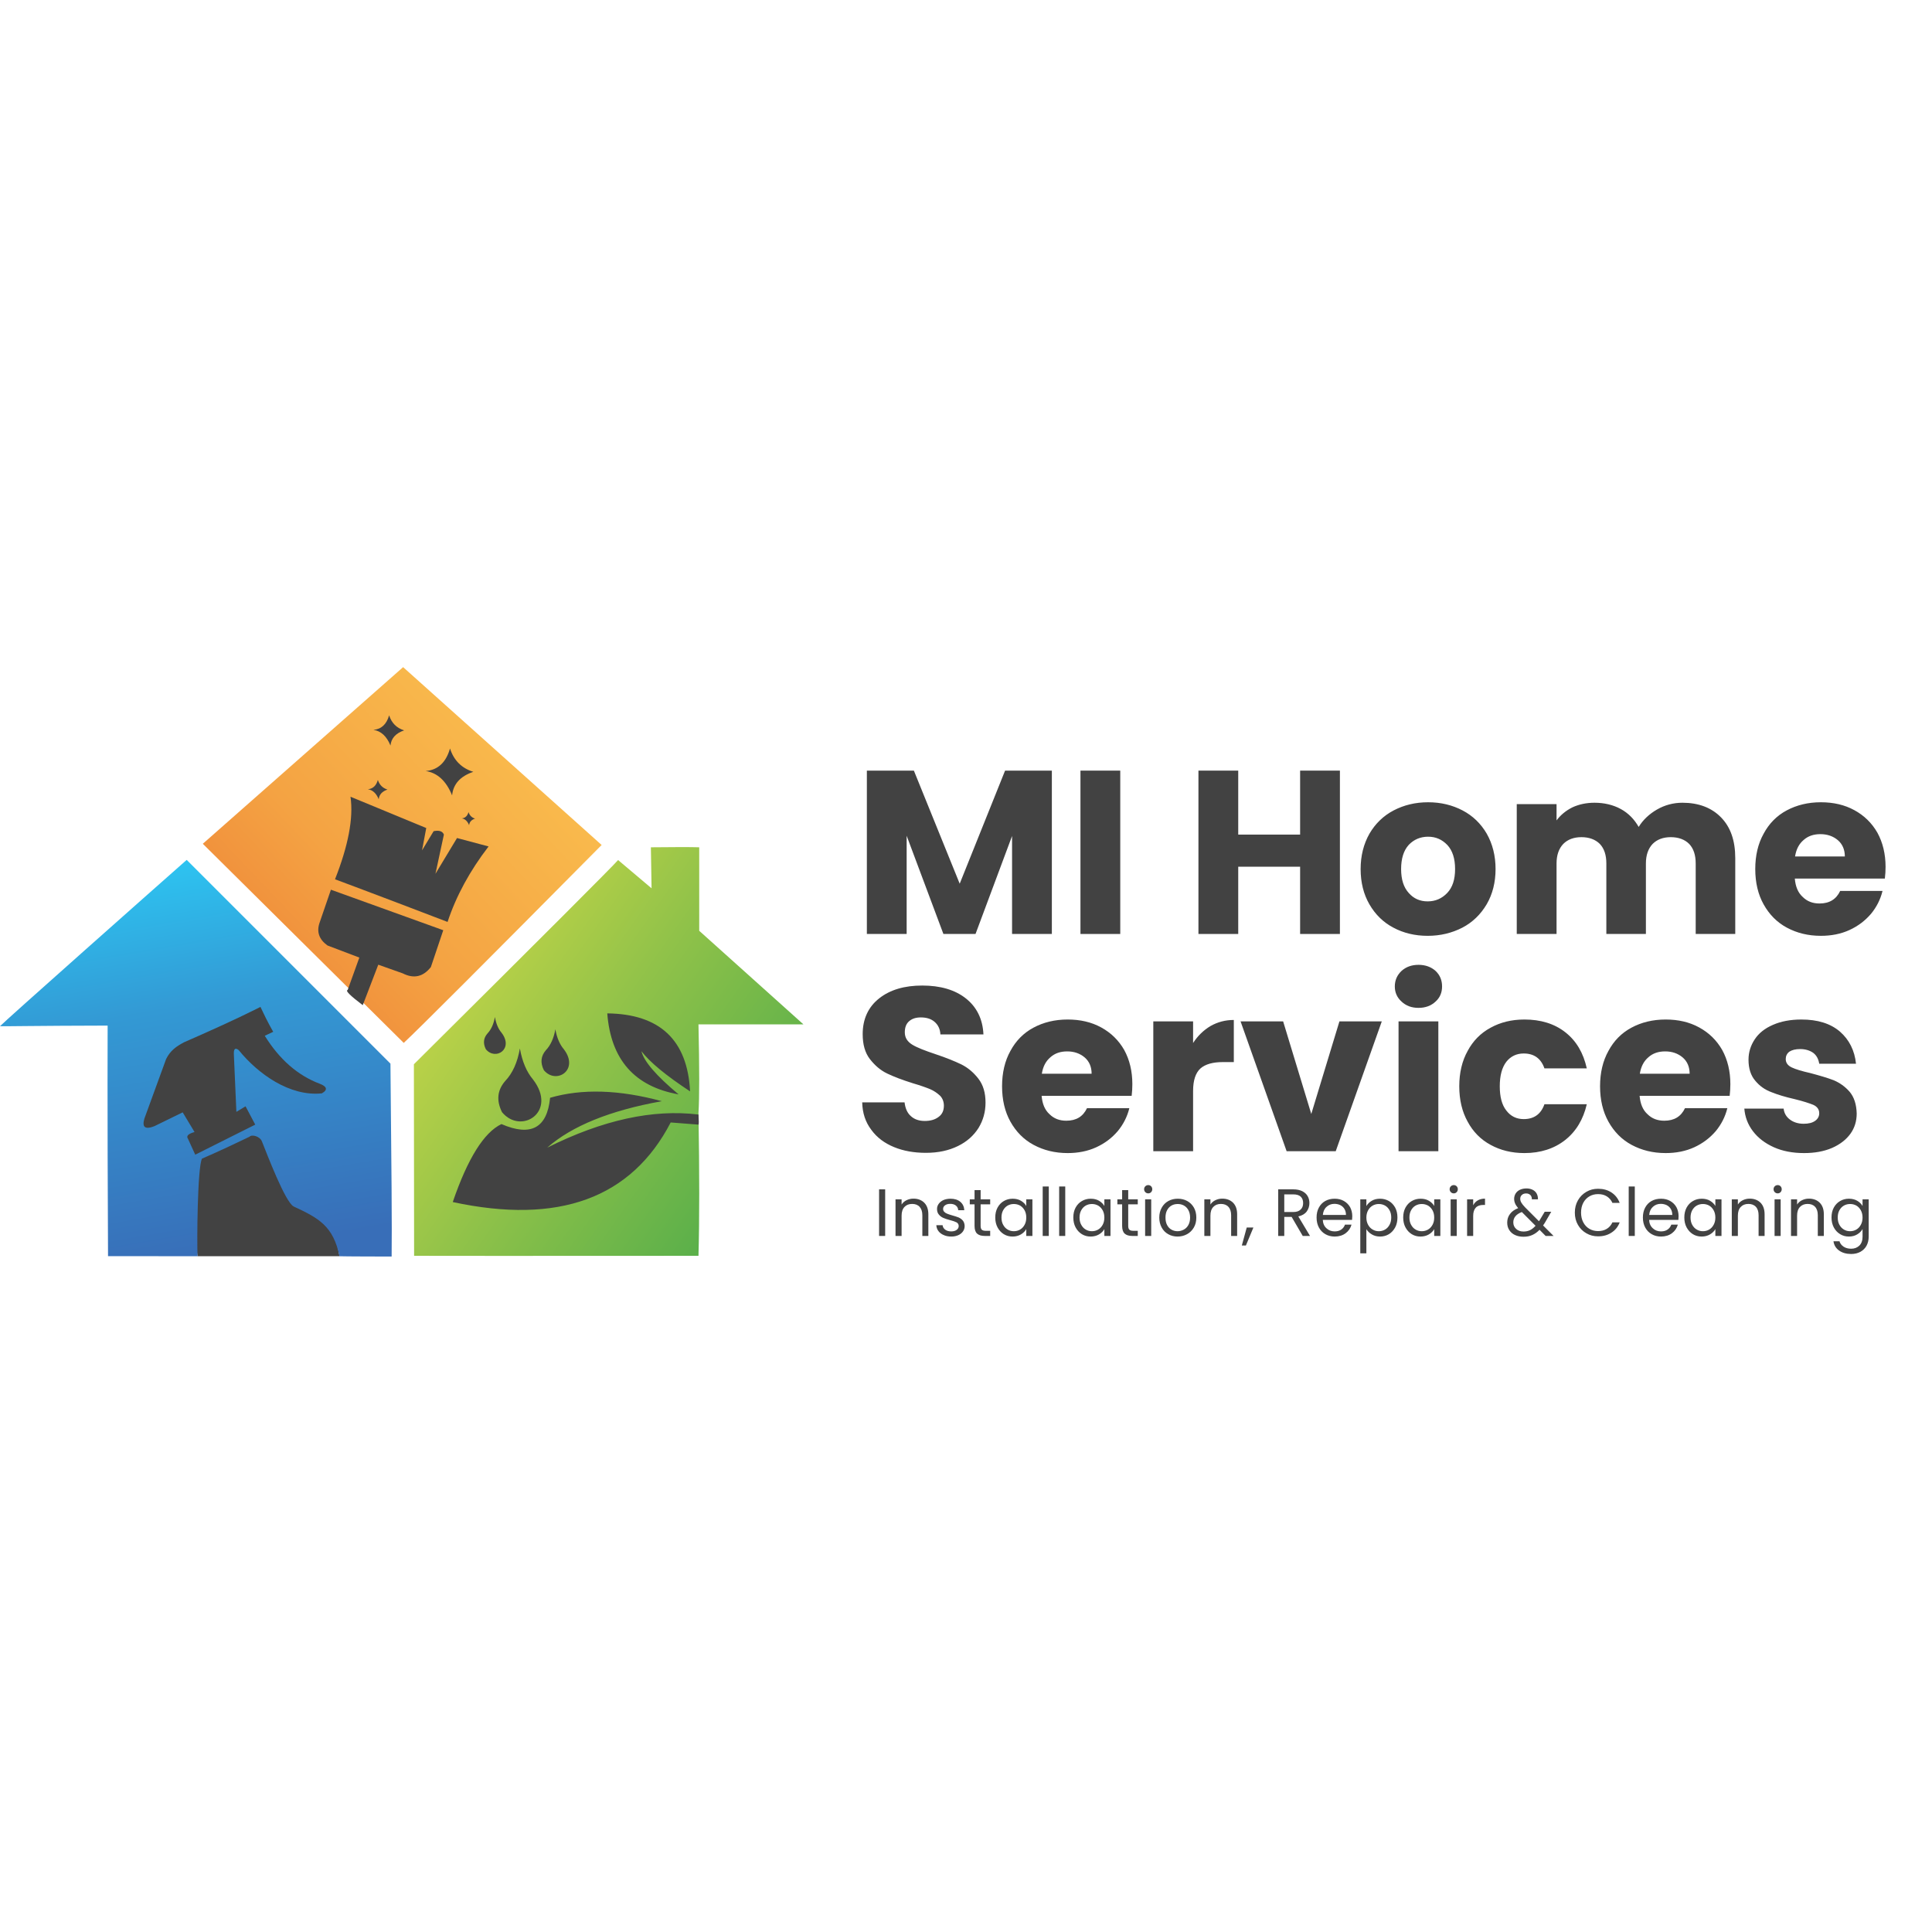 <svg id="SvgjsSvg1001" width="288" height="288" xmlns="http://www.w3.org/2000/svg" version="1.1" xmlns:xlink="http://www.w3.org/1999/xlink" xmlns:svgjs="http://svgjs.com/svgjs"><defs id="SvgjsDefs1002"></defs><g id="SvgjsG1008"><svg xmlns="http://www.w3.org/2000/svg" width="288" height="288" fill-rule="evenodd" clip-rule="evenodd" image-rendering="optimizeQuality" shape-rendering="geometricPrecision" text-rendering="geometricPrecision" viewBox="0 0 730.2 253.39"><defs><linearGradient id="b" x1="85.91" x2="60.41" y1="235.37" y2="87.62" gradientUnits="userSpaceOnUse"><stop offset="0" stop-color="#386eb8" class="stopColor386eb8 svgShape"></stop><stop offset=".631" stop-color="#3399d4" class="stopColor3399d4 svgShape"></stop><stop offset="1" stop-color="#2dc4f1" class="stopColor2dc4f1 svgShape"></stop></linearGradient><linearGradient id="c" x1="290.15" x2="167.91" y1="201.8" y2="115.85" gradientUnits="userSpaceOnUse"><stop offset="0" stop-color="#59af4a" class="stopColor59af4a svgShape"></stop><stop offset=".522" stop-color="#90c249" class="stopColor90c249 svgShape"></stop><stop offset="1" stop-color="#c7d647" class="stopColorc7d647 svgShape"></stop></linearGradient><linearGradient id="a" x1="98.06" x2="204.18" y1="134.64" y2="33.89" gradientUnits="userSpaceOnUse"><stop offset="0" stop-color="#ef8839" class="stopColoref8839 svgShape"></stop><stop offset=".38" stop-color="#f4a343" class="stopColorf4a343 svgShape"></stop><stop offset="1" stop-color="#fabe4e" class="stopColorfabe4e svgShape"></stop></linearGradient></defs><path fill="#424242" d="M69.89 204.21c3.19,21.45 4.78,32.18 4.78,32.18 35.76,0 53.64,0 53.64,0l-9.95 -54.04c-30.68,9.5 -46.83,16.79 -48.47,21.86z" class="colorfff svgShape"></path><path fill="url(#a)" d="M152.59 155.76c-50.63,-50.17 -75.94,-75.26 -75.94,-75.26 50.47,-44.5 75.71,-66.76 75.71,-66.76 50.02,44.82 75.03,67.22 75.03,67.22 -44.24,44.64 -69.17,69.57 -74.8,74.8l0 0z"></path><path fill="url(#b)" d="M0 149.45c0.98,-1.22 61.09,-54.52 70.56,-62.86 48.02,48.01 73.69,73.69 77.01,77.01 0.39,37.89 0.6,62.5 0.45,72.9 -0.39,0.02 -18.64,-0.03 -19.71,-0.11 -2.35,-11.37 -7.75,-14.37 -17.31,-18.8 -3.18,-1.6 -10.03,-19.68 -12.02,-24.63 -0.74,-1.89 -3.79,-2.73 -4.69,-1.73 -11.81,5.69 -17.96,8.28 -17.96,8.28 -1.71,3.48 -1.93,31.43 -1.66,36.88 -20.6,-0.02 -31.99,-0.05 -33.84,-0.02 -0.29,-57.91 -0.15,-87.15 -0.15,-87.15 -26.54,0.05 -40.03,0.33 -40.68,0.23l0 0z"></path><path fill="url(#c)" d="M156.51 236.23c-0.05,-48.27 -0.08,-72.4 -0.08,-72.4 49.16,-48.82 74.88,-74.55 77.18,-77.18 8.43,7.12 12.65,10.68 12.65,10.68 -0.17,-10.33 -0.26,-15.5 -0.26,-15.5 9.21,-0.11 15.3,-0.11 18.27,0 0,21.04 0,31.56 0,31.56 26.26,23.58 39.39,35.37 39.39,35.37 -21.19,0 -34.41,0 -39.67,0 0.37,16.46 0.37,27.63 0,33.49 0.38,22.49 0.38,40.49 0,53.98 -64.61,0.04 -100.43,0.04 -107.48,0l0 0z"></path><path fill="#424242" d="M196.49 157.86c.88 4.94 2.53 8.85 4.96 11.72 9.39 12.22-4.48 21.06-11.71 12.37-2.19-4.39-1.8-8.31 1.17-11.75 2.82-2.96 4.68-7.08 5.58-12.34zM187.05 145.97c.44 2.51 1.27 4.48 2.5 5.93 4.75 6.18-2.26 10.66-5.92 6.26-1.11-2.22-.91-4.2.59-5.94 1.43-1.51 2.37-3.59 2.83-6.25l0 0zM209.9 150.61c.56 3.17 1.62 5.68 3.18 7.52 6.03 7.85-2.88 13.52-7.52 7.95-1.41-2.83-1.16-5.34.75-7.55 1.81-1.9 3-4.55 3.59-7.93l0 .01zM242.43 158.88c.91 3.84 5.6 9.29 14.05 16.34-16.65-2.96-25.63-13.17-26.96-30.62 19.87.24 30.31 10.06 31.3 29.48-9.14-6.01-15.27-11.08-18.4-15.2l.01 0z" class="colorfff svgShape"></path><path fill="#424242" d="M253.49 185.83c-14.91 28.68-42.37 38.7-82.37 30.08 5.65-16.48 11.79-26.3 18.4-29.47 11.14 4.82 17.27 1.5 18.39-9.94 12.05-3.5 26.13-3.07 42.22 1.29-19.56 3.51-33.99 9.36-43.3 17.55 20.92-10.45 39.98-14.62 57.17-12.5.14 2.46.14 3.73 0 3.81-7.01-.55-10.51-.82-10.51-.82l0 0zM96.47 186.65c-15.12 7.58-22.68 11.36-22.68 11.36l-2.77-6.07c-.7-1 .13-1.83 2.5-2.5-2.98-4.96-4.47-7.43-4.47-7.43-7.15 3.49-10.72 5.23-10.72 5.23-3.47 1.36-4.72.41-3.76-2.86 5.48-15 8.21-22.51 8.21-22.51 1.59-3.24 3.89-4.81 6.76-6.34 19.7-8.58 28.9-13.38 28.9-13.38 2.92 6.27 4.83 9.41 4.83 9.41-2.13 1-3.2 1.5-3.2 1.5 5.57 8.99 12.52 15.04 20.84 18.16 2.49.96 3.21 2.21.73 3.61-12.17 1.25-24.16-7.39-31.42-16.35-1.36-1.07-1.97-.46-1.82 1.82.63 14.34.94 21.52.94 21.52 2.31-1.4 3.47-2.09 3.47-2.09 2.43 4.62 3.66 6.92 3.66 6.92l0 0zM169.16 110.04c-28.25-10.82-42.54-16.12-42.54-16.12 4.9-12.4 7.04-22.99 5.85-31.2l28.63 11.83c-1.06 5.63-1.59 8.45-1.59 8.45 2.92-4.84 4.38-7.26 4.38-7.26 2.08-.43 3.37 0 3.88 1.29-2.13 9.88-3.19 14.82-3.19 14.82 5.44-9.02 8.15-13.52 8.15-13.52 7.96 2.12 11.93 3.18 11.93 3.18-7.1 9.24-12.27 18.75-15.5 28.53l0 0zM131.39 135.79c2.95-8.19 4.42-12.28 4.42-12.28-8.02-3.05-12.03-4.57-12.03-4.57-3.2-2.3-4.2-5.18-2.98-8.65 2.85-8.29 4.27-12.43 4.27-12.43 28.31 10.21 42.46 15.31 42.46 15.31-3.12 9.28-4.68 13.92-4.68 13.92-2.92 3.71-6.47 4.5-10.63 2.39-6.17-2.19-9.25-3.28-9.25-3.28-3.91 10.2-5.87 15.3-5.87 15.3-4.78-3.62-6.69-5.53-5.71-5.71l0 0zM147.58 43.37c-1.44-3.52-3.58-5.5-6.44-5.93 2.97-.24 4.95-2.07 5.93-5.48.94 2.9 2.83 4.79 5.68 5.68-3.17 1.07-4.9 2.98-5.17 5.73zM170.87 62.21c-2.22-5.47-5.56-8.54-10-9.21 4.62-.37 7.69-3.21 9.21-8.51 1.46 4.51 4.4 7.45 8.81 8.82-4.92 1.66-7.6 4.63-8.02 8.9l0 0zM143.14 63.68c-.92-2.25-2.29-3.52-4.12-3.79 1.9-.16 3.17-1.32 3.79-3.51.61 1.86 1.82 3.07 3.64 3.63-2.03.69-3.14 1.91-3.31 3.67zM177.3 73.47c-.62-1.53-1.55-2.38-2.78-2.57 1.28-.1 2.14-.89 2.56-2.37.41 1.26 1.23 2.08 2.46 2.46-1.37.46-2.12 1.29-2.24 2.48l0 0z" class="colorfff svgShape"></path><g fill="#ffffff" class="color000 svgShape"><polygon fill="#424242" fill-rule="nonzero" points="397.55 52.85 397.55 114.59 382.51 114.59 382.51 77.56 368.7 114.59 356.56 114.59 342.67 77.47 342.67 114.59 327.63 114.59 327.63 52.85 345.4 52.85 362.72 95.59 379.87 52.85" class="colorfff svgShape"></polygon><polygon fill="#424242" fill-rule="nonzero" points="423.4 52.85 423.4 114.59 408.36 114.59 408.36 52.85" class="colorfff svgShape"></polygon><polygon fill="#424242" fill-rule="nonzero" points="506.42 52.85 506.42 114.59 491.38 114.59 491.38 89.17 467.99 89.17 467.99 114.59 452.95 114.59 452.95 52.85 467.99 52.85 467.99 77.03 491.38 77.03 491.38 52.85" class="colorfff svgShape"></polygon><path fill="#424242" fill-rule="nonzero" d="M539.57 115.29c-4.83 0-9.14-1.06-12.92-3.08-3.87-2.02-6.86-5.01-9.06-8.79-2.2-3.78-3.34-8.27-3.34-13.37 0-5.01 1.14-9.5 3.34-13.37 2.2-3.78 5.28-6.77 9.14-8.79 3.87-2.02 8.18-3.08 13.02-3.08 4.84 0 9.15 1.06 13.02 3.08 3.87 2.02 6.94 5.01 9.14 8.79 2.2 3.87 3.34 8.36 3.34 13.37 0 5.01-1.14 9.5-3.34 13.28-2.28 3.87-5.36 6.86-9.23 8.88-3.96 2.02-8.27 3.08-13.11 3.08zm0-13.02c2.91 0 5.37-1.05 7.39-3.16 2.02-2.11 2.99-5.1 2.99-9.06 0-3.96-.97-6.95-2.9-9.06-2.02-2.11-4.4-3.16-7.3-3.16-2.9 0-5.36 1.05-7.3 3.07-1.93 2.11-2.9 5.19-2.9 9.15 0 3.96.97 6.95 2.9 9.06 1.85 2.11 4.22 3.16 7.12 3.16zM635.87 64.99c6.07 0 11 1.84 14.6 5.54 3.61 3.69 5.37 8.79 5.37 15.39l0 28.67-14.95 0 0-26.65c0-3.17-.8-5.63-2.47-7.39-1.67-1.67-4.04-2.55-6.94-2.55-2.91 0-5.19.88-6.86 2.55-1.67 1.76-2.55 4.22-2.55 7.39l0 26.65-14.95 0 0-26.65c0-3.17-.8-5.63-2.47-7.39-1.67-1.67-4.04-2.55-6.94-2.55-2.91 0-5.19.88-6.86 2.55-1.68 1.76-2.55 4.22-2.55 7.39l0 26.65-15.04 0 0-49.08 15.04 0 0 6.16c1.49-2.02 3.51-3.69 5.98-4.93 2.46-1.14 5.27-1.75 8.35-1.75 3.69 0 7.04.79 9.94 2.37 2.9 1.58 5.1 3.87 6.77 6.77 1.67-2.72 4.05-4.92 6.95-6.59 2.9-1.67 6.15-2.55 9.58-2.55zM712.65 89.26c0 1.41-.09 2.9-.27 4.4l-34.03 0c.26 3.07 1.23 5.36 2.99 6.94 1.67 1.67 3.78 2.47 6.33 2.47 3.78 0 6.33-1.59 7.83-4.75l16 0c-.79 3.25-2.28 6.15-4.39 8.7-2.2 2.55-4.84 4.58-8.09 6.07-3.26 1.5-6.86 2.2-10.82 2.2-4.84 0-9.06-1.06-12.84-3.08-3.78-2.02-6.68-5.01-8.79-8.79-2.12-3.78-3.17-8.27-3.17-13.37 0-5.1 1.05-9.59 3.17-13.37 2.02-3.78 4.92-6.77 8.7-8.79 3.78-2.02 8.09-3.08 12.93-3.08 4.75 0 8.97.97 12.66 2.99 3.7 2.02 6.6 4.84 8.71 8.53 2.02 3.69 3.08 8 3.08 12.93zm-15.39-3.96c0-2.55-.88-4.66-2.64-6.16-1.76-1.49-3.96-2.28-6.6-2.28-2.55 0-4.66.7-6.33 2.2-1.76 1.49-2.81 3.51-3.25 6.24l18.82 0zM349.97 197.31c-4.49 0-8.53-.7-12.14-2.2-3.6-1.49-6.42-3.6-8.53-6.51-2.2-2.9-3.34-6.33-3.43-10.37l16.01 0c.26 2.28 1.05 4.04 2.37 5.19 1.32 1.23 3.08 1.84 5.28 1.84 2.2 0 3.96-.53 5.28-1.58 1.31-.97 1.93-2.38 1.93-4.22 0-1.5-.53-2.82-1.49-3.78-1.06-.97-2.29-1.85-3.79-2.47-1.49-.61-3.69-1.4-6.42-2.19-3.95-1.24-7.21-2.47-9.76-3.7-2.55-1.23-4.66-3.08-6.51-5.45-1.84-2.38-2.72-5.54-2.72-9.41 0-5.72 2.11-10.29 6.24-13.54 4.13-3.26 9.59-4.84 16.27-4.84 6.77 0 12.31 1.58 16.45 4.84 4.13 3.25 6.42 7.82 6.68 13.63l-16.27 0c-.09-2.03-.88-3.61-2.2-4.75-1.32-1.15-3.08-1.67-5.19-1.67-1.84 0-3.25.44-4.39 1.4-1.15.97-1.67 2.38-1.67 4.23 0 2.02.96 3.51 2.81 4.66 1.85 1.14 4.84 2.28 8.79 3.6 3.96 1.32 7.22 2.64 9.77 3.87 2.46 1.23 4.57 2.99 6.42 5.37 1.84 2.37 2.72 5.36 2.72 9.05 0 3.52-.88 6.69-2.64 9.59-1.84 2.9-4.39 5.19-7.82 6.86-3.43 1.67-7.39 2.55-12.05 2.55zM427.97 171.37c0 1.4-.08 2.9-.26 4.39l-34.03 0c.26 3.08 1.23 5.37 2.99 6.95 1.67 1.67 3.78 2.46 6.33 2.46 3.78 0 6.33-1.58 7.83-4.74l16 0c-.79 3.25-2.29 6.15-4.4 8.7-2.19 2.55-4.83 4.57-8.09 6.07-3.25 1.49-6.86 2.2-10.81 2.2-4.84 0-9.06-1.06-12.84-3.08-3.79-2.02-6.69-5.01-8.8-8.79-2.11-3.79-3.16-8.27-3.16-13.37 0-5.1 1.05-9.59 3.16-13.37 2.02-3.78 4.93-6.77 8.71-8.79 3.78-2.03 8.09-3.08 12.93-3.08 4.74 0 8.97.97 12.66 2.99 3.69 2.02 6.6 4.84 8.71 8.53 2.02 3.69 3.07 8 3.07 12.93zm-15.39-3.96c0-2.55-.88-4.66-2.63-6.16-1.76-1.49-3.96-2.28-6.6-2.28-2.55 0-4.66.7-6.33 2.2-1.76 1.49-2.82 3.51-3.26 6.24l18.82 0zM450.93 155.8c1.76-2.73 3.96-4.84 6.59-6.42 2.64-1.49 5.54-2.29 8.8-2.29l0 15.92-4.14 0c-3.78 0-6.59.79-8.44 2.38-1.85 1.67-2.81 4.48-2.81 8.53l0 22.77-15.04 0 0-49.07 15.04 0 0 8.18z" class="colorfff svgShape"></path><polygon fill="#424242" fill-rule="nonzero" points="495.6 182.62 506.24 147.62 522.25 147.62 504.84 196.69 486.28 196.69 468.87 147.62 484.96 147.62" class="colorfff svgShape"></polygon><path fill="#424242" fill-rule="nonzero" d="M536.14 142.52c-2.63 0-4.74-.79-6.42-2.37-1.67-1.5-2.55-3.43-2.55-5.72 0-2.37.88-4.31 2.55-5.89 1.68-1.5 3.79-2.29 6.42-2.29 2.56 0 4.75.79 6.42 2.29 1.68 1.58 2.47 3.52 2.47 5.89 0 2.29-.79 4.22-2.47 5.72-1.67 1.58-3.86 2.37-6.42 2.37zm7.48 5.1l0 49.07-15.04 0 0-49.07 15.04 0zM551.53 172.16c0-5.1 1.06-9.59 3.17-13.37 2.02-3.78 4.93-6.77 8.71-8.79 3.69-2.03 7.91-3.08 12.75-3.08 6.15 0 11.34 1.58 15.48 4.84 4.13 3.25 6.77 7.73 8.09 13.63l-16.01 0c-1.32-3.78-3.96-5.63-7.83-5.63-2.72 0-4.92 1.05-6.59 3.16-1.67 2.2-2.46 5.28-2.46 9.24 0 3.96.79 7.03 2.46 9.14 1.67 2.2 3.87 3.26 6.59 3.26 3.87 0 6.51-1.85 7.83-5.63l16.01 0c-1.32 5.72-4.05 10.29-8.18 13.54-4.13 3.26-9.32 4.93-15.39 4.93-4.84 0-9.06-1.06-12.75-3.08-3.78-2.02-6.69-5.01-8.71-8.79-2.11-3.79-3.17-8.27-3.17-13.37zM653.99 171.37c0 1.4-.09 2.9-.26 4.39l-34.04 0c.27 3.08 1.23 5.37 2.99 6.95 1.67 1.67 3.78 2.46 6.33 2.46 3.78 0 6.34-1.58 7.83-4.74l16.01 0c-.8 3.25-2.29 6.15-4.4 8.7-2.2 2.55-4.84 4.57-8.09 6.07-3.26 1.49-6.86 2.2-10.82 2.2-4.84 0-9.06-1.06-12.84-3.08-3.78-2.02-6.68-5.01-8.79-8.79-2.11-3.79-3.17-8.27-3.17-13.37 0-5.1 1.06-9.59 3.17-13.37 2.02-3.78 4.92-6.77 8.7-8.79 3.78-2.03 8.09-3.08 12.93-3.08 4.75 0 8.97.97 12.66 2.99 3.7 2.02 6.6 4.84 8.71 8.53 2.02 3.69 3.08 8 3.08 12.93zm-15.39-3.96c0-2.55-.88-4.66-2.64-6.16-1.76-1.49-3.96-2.28-6.6-2.28-2.55 0-4.66.7-6.33 2.2-1.76 1.49-2.81 3.51-3.25 6.24l18.82 0zM681.87 197.4c-4.31 0-8.09-.71-11.44-2.2-3.34-1.5-5.98-3.52-7.91-6.07-1.94-2.55-2.99-5.36-3.25-8.53l14.86 0c.17 1.67.97 3.08 2.37 4.13 1.41 1.06 3.17 1.59 5.19 1.59 1.85 0 3.34-.35 4.4-1.15.97-.7 1.49-1.67 1.49-2.81 0-1.41-.7-2.46-2.19-3.17-1.5-.61-3.87-1.4-7.13-2.19-3.52-.8-6.42-1.68-8.79-2.64-2.38-.88-4.4-2.29-6.07-4.31-1.67-1.94-2.55-4.58-2.55-7.92 0-2.81.79-5.36 2.37-7.74 1.5-2.28 3.78-4.13 6.86-5.45 2.99-1.32 6.6-2.02 10.73-2.02 6.16 0 11 1.49 14.6 4.57 3.52 3.08 5.54 7.13 6.07 12.14l-13.9 0c-.26-1.67-.96-3.08-2.19-4.05-1.32-.96-3-1.49-5.02-1.49-1.76 0-3.08.35-4.04.96-.97.71-1.41 1.68-1.41 2.82 0 1.41.79 2.46 2.29 3.17 1.49.7 3.78 1.4 6.94 2.11 3.61.96 6.6 1.84 8.89 2.72 2.28.97 4.31 2.38 6.06 4.4 1.68 2.02 2.55 4.75 2.64 8.18 0 2.9-.79 5.45-2.37 7.65-1.67 2.29-3.96 4.04-6.95 5.36-3.08 1.32-6.6 1.94-10.55 1.94z" class="colorfff svgShape"></path><polygon fill="#424242" fill-rule="nonzero" points="334.55 211.11 334.55 228.72 332.25 228.72 332.25 211.11" class="colorfff svgShape"></polygon><path fill="#424242" fill-rule="nonzero" d="M345.21 214.62c1.69 0 3.06.51 4.09 1.52 1.04 1.04 1.57 2.5 1.57 4.42l0 8.16-2.27 0 0-7.83c0-1.39-.36-2.45-1.04-3.18-.68-.74-1.64-1.09-2.83-1.09-1.21 0-2.17.38-2.88 1.14-.73.75-1.09 1.87-1.09 3.31l0 7.65-2.3 0 0-13.84 2.3 0 0 1.97c.46-.71 1.09-1.27 1.87-1.64.79-.38 1.65-.59 2.58-.59zM359.53 228.95c-1.06 0-2.02-.18-2.85-.56-.83-.35-1.52-.86-2-1.51-.48-.63-.75-1.39-.8-2.23l2.37 0c.08.69.4 1.27.99 1.7.58.43 1.33.65 2.27.65.88 0 1.57-.2 2.07-.58.51-.38.76-.88.76-1.46 0-.61-.28-1.06-.81-1.37-.53-.28-1.36-.58-2.5-.86-1.04-.27-1.87-.55-2.5-.83-.66-.28-1.21-.68-1.67-1.24-.48-.53-.71-1.26-.71-2.15 0-.7.21-1.36.64-1.94.42-.58 1.01-1.06 1.79-1.42.78-.32 1.67-.5 2.65-.5 1.54 0 2.78.38 3.71 1.16.94.78 1.44 1.85 1.52 3.18l-2.3 0c-.05-.73-.33-1.31-.86-1.74-.53-.43-1.26-.66-2.14-.66-.84 0-1.49.18-1.97.54-.48.35-.74.8-.74 1.38 0 .46.15.84.46 1.12.28.3.65.53 1.11.7.43.18 1.06.38 1.84.61.99.28 1.8.53 2.43.78.63.28 1.16.66 1.62 1.19.42.53.65 1.21.68 2.05 0 .75-.21 1.44-.63 2.04-.43.61-1.02 1.09-1.77 1.42-.79.35-1.67.53-2.66.53zM370.63 216.77l0 8.16c0 .68.15 1.14.42 1.42.28.27.79.43 1.49.43l1.7 0 0 1.94-2.07 0c-1.29 0-2.25-.3-2.88-.88-.64-.58-.96-1.57-.96-2.91l0-8.16-1.8 0 0-1.89 1.8 0 0-3.49 2.3 0 0 3.49 3.61 0 0 1.89-3.61 0zM376.16 221.75c0-1.42.28-2.65.86-3.74.58-1.06 1.36-1.9 2.37-2.48.99-.58 2.1-.88 3.34-.88 1.21 0 2.27.25 3.15.78.89.53 1.57 1.19 2 1.97l0-2.52 2.32 0 0 13.84-2.32 0 0-2.58c-.46.81-1.14 1.47-2.02 2-.91.53-1.97.81-3.16.81-1.24 0-2.35-.3-3.33-.91-.99-.61-1.77-1.47-2.35-2.55-.58-1.09-.86-2.35-.86-3.74zm11.72.02c0-1.03-.2-1.94-.63-2.73-.43-.78-.99-1.36-1.69-1.79-.74-.4-1.52-.6-2.38-.6-.86 0-1.64.2-2.35.6-.71.41-1.26.99-1.69 1.77-.43.78-.63 1.69-.63 2.73 0 1.06.2 1.97.63 2.75.43.79.98 1.39 1.69 1.8.71.43 1.49.63 2.35.63.86 0 1.64-.2 2.38-.63.7-.41 1.26-1.01 1.69-1.8.43-.78.63-1.69.63-2.73z" class="colorfff svgShape"></path><polygon fill="#424242" fill-rule="nonzero" points="396.39 210.03 396.39 228.72 394.09 228.72 394.09 210.03" class="colorfff svgShape"></polygon><polygon fill="#424242" fill-rule="nonzero" points="402.61 210.03 402.61 228.72 400.31 228.72 400.31 210.03" class="colorfff svgShape"></polygon><path fill="#424242" fill-rule="nonzero" d="M405.66 221.75c0-1.42.28-2.65.86-3.74.58-1.06 1.37-1.9 2.38-2.48.98-.58 2.1-.88 3.33-.88 1.22 0 2.28.25 3.16.78.88.53 1.57 1.19 2 1.97l0-2.52 2.32 0 0 13.84-2.32 0 0-2.58c-.46.81-1.14 1.47-2.02 2-.91.53-1.97.81-3.16.81-1.24 0-2.35-.3-3.34-.91-.98-.61-1.77-1.47-2.35-2.55-.58-1.09-.86-2.35-.86-3.74zm11.73.02c0-1.03-.21-1.94-.63-2.73-.43-.78-.99-1.36-1.7-1.79-.73-.4-1.51-.6-2.37-.6-.86 0-1.64.2-2.35.6-.71.41-1.26.99-1.69 1.77-.43.78-.64 1.69-.64 2.73 0 1.06.21 1.97.64 2.75.43.79.98 1.39 1.69 1.8.71.43 1.49.63 2.35.63.86 0 1.64-.2 2.37-.63.71-.41 1.27-1.01 1.7-1.8.42-.78.63-1.69.63-2.73zM426.41 216.77l0 8.16c0 .68.15 1.14.43 1.42.27.27.78.43 1.49.43l1.69 0 0 1.94-2.07 0c-1.29 0-2.25-.3-2.88-.88-.64-.58-.96-1.57-.96-2.91l0-8.16-1.8 0 0-1.89 1.8 0 0-3.49 2.3 0 0 3.49 3.61 0 0 1.89-3.61 0zM433.98 212.63c-.43 0-.8-.15-1.11-.46-.3-.3-.45-.68-.45-1.11 0-.43.15-.81.45-1.11.31-.3.68-.45 1.11-.45.43 0 .79.15 1.09.45.28.3.43.68.43 1.11 0 .43-.15.81-.43 1.11-.3.31-.66.46-1.09.46zm1.12 2.25l0 13.84-2.3 0 0-13.84 2.3 0zM445.05 228.95c-1.29 0-2.48-.3-3.51-.89-1.06-.58-1.9-1.44-2.48-2.52-.6-1.09-.91-2.33-.91-3.77 0-1.41.31-2.67.94-3.76.6-1.09 1.44-1.92 2.5-2.5 1.06-.58 2.25-.86 3.56-.86 1.31 0 2.5.28 3.56.86 1.06.58 1.9 1.41 2.53 2.5.61 1.09.91 2.32.91 3.76 0 1.44-.3 2.68-.94 3.77-.63 1.08-1.49 1.94-2.57 2.52-1.09.59-2.28.89-3.59.89zm0-2.02c.83 0 1.59-.2 2.32-.58.74-.38 1.32-.96 1.77-1.75.43-.78.66-1.71.66-2.83 0-1.11-.23-2.04-.66-2.83-.43-.78-1.01-1.36-1.72-1.74-.7-.38-1.46-.55-2.29-.55-.84 0-1.62.17-2.3.55-.71.38-1.27.96-1.7 1.74-.43.79-.63 1.72-.63 2.83 0 1.14.2 2.08.63 2.86.41.78.96 1.34 1.65 1.72.68.38 1.44.58 2.27.58zM461.93 214.62c1.69 0 3.05.51 4.09 1.52 1.03 1.04 1.56 2.5 1.56 4.42l0 8.16-2.27 0 0-7.83c0-1.39-.35-2.45-1.04-3.18-.68-.74-1.64-1.09-2.82-1.09-1.22 0-2.18.38-2.88 1.14-.74.75-1.09 1.87-1.09 3.31l0 7.65-2.3 0 0-13.84 2.3 0 0 1.97c.45-.71 1.09-1.27 1.87-1.64.78-.38 1.64-.59 2.58-.59z" class="colorfff svgShape"></path><polygon fill="#424242" fill-rule="nonzero" points="473.72 225.54 470.89 232.33 469.35 232.33 471.2 225.54" class="colorfff svgShape"></polygon><path fill="#424242" fill-rule="nonzero" d="M492.37 228.72l-4.2-7.2-2.78 0 0 7.2-2.29 0 0-17.61 5.68 0c1.34 0 2.45.23 3.39.68.9.46 1.59 1.07 2.04 1.85.46.78.68 1.67.68 2.65 0 1.21-.35 2.28-1.03 3.21-.71.93-1.77 1.54-3.16 1.84l4.42 7.38-2.75 0zm-6.98-9.04l3.39 0c1.24 0 2.17-.31 2.8-.94.64-.6.94-1.41.94-2.45 0-1.03-.3-1.84-.91-2.42-.63-.58-1.57-.86-2.83-.86l-3.39 0 0 6.67zM511.09 221.27c0 .43-.03.91-.08 1.39l-11.06 0c.07 1.36.55 2.42 1.41 3.18.83.78 1.87 1.16 3.08 1.16.99 0 1.82-.22 2.5-.7.66-.46 1.12-1.07 1.39-1.85l2.48 0c-.38 1.34-1.11 2.4-2.22 3.24-1.12.83-2.51 1.26-4.15 1.26-1.31 0-2.47-.3-3.51-.89-1.03-.58-1.87-1.44-2.45-2.52-.58-1.09-.88-2.33-.88-3.77 0-1.44.27-2.67.86-3.76.58-1.09 1.38-1.92 2.42-2.5 1.04-.58 2.22-.86 3.56-.86 1.32 0 2.48.28 3.49.86 1.01.58 1.79 1.36 2.35 2.35.53 1.01.81 2.15.81 3.41zm-2.38-.48c0-.89-.2-1.64-.58-2.28-.38-.63-.91-1.11-1.57-1.44-.68-.32-1.41-.48-2.22-.48-1.16 0-2.15.38-2.95 1.12-.84.73-1.29 1.76-1.42 3.08l8.74 0zM516.42 217.43c.45-.78 1.13-1.47 2.04-2 .89-.53 1.95-.78 3.14-.78 1.23 0 2.35.3 3.36.88.98.58 1.76 1.42 2.35 2.48.58 1.09.85 2.32.85 3.74 0 1.39-.27 2.65-.85 3.74-.59 1.08-1.37 1.94-2.35 2.55-1.01.61-2.13.91-3.36.91-1.19 0-2.23-.28-3.11-.81-.91-.53-1.59-1.19-2.07-1.97l0 9.12-2.3 0 0-20.41 2.3 0 0 2.55zm9.4 4.32c0-1.04-.21-1.95-.64-2.73-.43-.78-.98-1.36-1.69-1.77-.73-.4-1.51-.6-2.37-.6-.84 0-1.62.2-2.33.6-.73.43-1.29 1.01-1.72 1.79-.43.79-.65 1.7-.65 2.73 0 1.04.22 1.95.65 2.73.43.79.99 1.39 1.72 1.8.71.43 1.49.63 2.33.63.86 0 1.64-.2 2.37-.63.71-.41 1.26-1.01 1.69-1.8.43-.78.64-1.69.64-2.75zM530.34 221.75c0-1.42.28-2.65.86-3.74.58-1.06 1.36-1.9 2.37-2.48.99-.58 2.1-.88 3.34-.88 1.21 0 2.27.25 3.15.78.89.53 1.57 1.19 2 1.97l0-2.52 2.32 0 0 13.84-2.32 0 0-2.58c-.46.81-1.14 1.47-2.02 2-.91.53-1.97.81-3.16.81-1.24 0-2.35-.3-3.33-.91-.99-.61-1.77-1.47-2.35-2.55-.58-1.09-.86-2.35-.86-3.74zm11.72.02c0-1.03-.2-1.94-.63-2.73-.43-.78-.99-1.36-1.69-1.79-.74-.4-1.52-.6-2.38-.6-.86 0-1.64.2-2.35.6-.71.41-1.26.99-1.69 1.77-.43.78-.63 1.69-.63 2.73 0 1.06.2 1.97.63 2.75.43.79.98 1.39 1.69 1.8.71.43 1.49.63 2.35.63.86 0 1.64-.2 2.38-.63.7-.41 1.26-1.01 1.69-1.8.43-.78.63-1.69.63-2.73zM549.46 212.63c-.43 0-.81-.15-1.11-.46-.3-.3-.46-.68-.46-1.11 0-.43.16-.81.46-1.11.3-.3.68-.45 1.11-.45.43 0 .78.15 1.09.45.28.3.43.68.43 1.11 0 .43-.15.81-.43 1.11-.31.31-.66.46-1.09.46zm1.11 2.25l0 13.84-2.3 0 0-13.84 2.3 0zM556.79 217.13c.4-.79.98-1.42 1.74-1.85.73-.43 1.64-.66 2.73-.66l0 2.38-.61 0c-2.57 0-3.86 1.39-3.86 4.19l0 7.53-2.3 0 0-13.84 2.3 0 0 2.25zM584.17 228.72l-2.3-2.32c-.85.88-1.76 1.54-2.75 1.97-.99.45-2.07.65-3.31.65-1.21 0-2.27-.22-3.21-.65-.93-.43-1.66-1.06-2.17-1.87-.53-.81-.78-1.75-.78-2.83 0-1.24.35-2.33 1.06-3.26.68-.94 1.72-1.67 3.08-2.2-.53-.63-.94-1.24-1.16-1.77-.23-.53-.36-1.13-.36-1.77 0-.73.21-1.41.58-2.02.38-.58.91-1.06 1.62-1.39.71-.32 1.52-.5 2.45-.5.91 0 1.7.18 2.38.53.68.35 1.18.83 1.51 1.46.33.64.48 1.34.46 2.13l-2.3 0c.02-.69-.18-1.24-.58-1.65-.41-.37-.94-.58-1.57-.58-.68 0-1.21.18-1.62.56-.43.38-.63.88-.63 1.46 0 .51.15.99.43 1.47.28.48.73 1.06 1.39 1.74l5.26 5.28.45-.7 1.72-2.88 2.47 0-2.07 3.58c-.27.51-.63 1.04-1.01 1.59l3.97 3.97-3.01 0zm-8.36-1.67c.91 0 1.74-.17 2.48-.53.73-.35 1.41-.91 2.07-1.64l-5.18-5.2c-2.15.83-3.23 2.12-3.23 3.91 0 .99.35 1.82 1.08 2.48.71.66 1.64.98 2.78.98zM595.21 219.9c0-1.71.38-3.25 1.17-4.64.78-1.37 1.84-2.43 3.18-3.21 1.34-.79 2.8-1.16 4.44-1.16 1.92 0 3.59.45 5.03 1.38 1.44.94 2.48 2.25 3.13 3.95l-2.75 0c-.48-1.07-1.19-1.87-2.1-2.45-.93-.59-2.02-.86-3.31-.86-1.23 0-2.32.27-3.31.86-.98.58-1.74 1.38-2.29 2.42-.56 1.06-.84 2.3-.84 3.71 0 1.39.28 2.63.84 3.67.55 1.06 1.31 1.87 2.29 2.45.99.58 2.08.86 3.31.86 1.29 0 2.38-.28 3.31-.86.91-.56 1.62-1.37 2.1-2.43l2.75 0c-.65 1.7-1.69 2.98-3.13 3.89-1.44.94-3.11 1.39-5.03 1.39-1.64 0-3.1-.38-4.44-1.16-1.34-.76-2.4-1.82-3.18-3.18-.79-1.37-1.17-2.91-1.17-4.63z" class="colorfff svgShape"></path><polygon fill="#424242" fill-rule="nonzero" points="617.87 210.03 617.87 228.72 615.57 228.72 615.57 210.03" class="colorfff svgShape"></polygon><path fill="#424242" fill-rule="nonzero" d="M634.42 221.27c0 .43-.02.91-.07 1.39l-11.07 0c.08 1.36.56 2.42 1.42 3.18.83.78 1.86 1.16 3.08 1.16.98 0 1.82-.22 2.5-.7.65-.46 1.11-1.07 1.39-1.85l2.47 0c-.38 1.34-1.11 2.4-2.22 3.24-1.11.83-2.5 1.26-4.14 1.26-1.32 0-2.48-.3-3.51-.89-1.04-.58-1.87-1.44-2.46-2.52-.58-1.09-.88-2.33-.88-3.77 0-1.44.28-2.67.86-3.76.58-1.09 1.39-1.92 2.42-2.5 1.04-.58 2.23-.86 3.57-.86 1.31 0 2.47.28 3.48.86 1.01.58 1.8 1.36 2.35 2.35.53 1.01.81 2.15.81 3.41zm-2.37-.48c0-.89-.21-1.64-.58-2.28-.38-.63-.91-1.11-1.57-1.44-.68-.32-1.42-.48-2.22-.48-1.17 0-2.15.38-2.96 1.12-.83.73-1.29 1.76-1.41 3.08l8.74 0zM636.59 221.75c0-1.42.28-2.65.86-3.74.58-1.06 1.37-1.9 2.38-2.48.98-.58 2.09-.88 3.33-.88 1.21 0 2.28.25 3.16.78.88.53 1.57 1.19 2 1.97l0-2.52 2.32 0 0 13.84-2.32 0 0-2.58c-.46.81-1.14 1.47-2.03 2-.9.53-1.97.81-3.15.81-1.24 0-2.35-.3-3.34-.91-.98-.61-1.77-1.47-2.35-2.55-.58-1.09-.86-2.35-.86-3.74zm11.73.02c0-1.03-.21-1.94-.64-2.73-.43-.78-.98-1.36-1.69-1.79-.73-.4-1.51-.6-2.37-.6-.86 0-1.65.2-2.35.6-.71.41-1.27.99-1.7 1.77-.42.78-.63 1.69-.63 2.73 0 1.06.21 1.97.63 2.75.43.79.99 1.39 1.7 1.8.7.43 1.49.63 2.35.63.86 0 1.64-.2 2.37-.63.71-.41 1.26-1.01 1.69-1.8.43-.78.64-1.69.64-2.73zM661.28 214.62c1.69 0 3.05.51 4.09 1.52 1.03 1.04 1.56 2.5 1.56 4.42l0 8.16-2.27 0 0-7.83c0-1.39-.35-2.45-1.03-3.18-.69-.74-1.65-1.09-2.83-1.09-1.22 0-2.18.38-2.88 1.14-.74.75-1.09 1.87-1.09 3.31l0 7.65-2.3 0 0-13.84 2.3 0 0 1.97c.45-.71 1.09-1.27 1.87-1.64.78-.38 1.64-.59 2.58-.59zM671.89 212.63c-.43 0-.81-.15-1.12-.46-.3-.3-.45-.68-.45-1.11 0-.43.15-.81.45-1.11.31-.3.69-.45 1.12-.45.43 0 .78.15 1.08.45.28.3.43.68.43 1.11 0 .43-.15.81-.43 1.11-.3.31-.65.46-1.08.46zm1.11 2.25l0 13.84-2.3 0 0-13.84 2.3 0zM683.66 214.62c1.69 0 3.06.51 4.09 1.52 1.04 1.04 1.57 2.5 1.57 4.42l0 8.16-2.28 0 0-7.83c0-1.39-.35-2.45-1.03-3.18-.68-.74-1.64-1.09-2.83-1.09-1.21 0-2.17.38-2.88 1.14-.73.75-1.09 1.87-1.09 3.31l0 7.65-2.3 0 0-13.84 2.3 0 0 1.97c.46-.71 1.09-1.27 1.87-1.64.79-.38 1.64-.59 2.58-.59zM698.79 214.65c1.19 0 2.25.25 3.16.78.88.53 1.57 1.19 2 1.97l0-2.52 2.32 0 0 14.14c0 1.27-.28 2.4-.81 3.39-.53.98-1.31 1.74-2.3 2.3-1.01.55-2.17.83-3.51.83-1.82 0-3.33-.43-4.55-1.29-1.21-.86-1.92-2.02-2.14-3.51l2.27 0c.25.84.78 1.52 1.57 2.05.78.5 1.74.76 2.85.76 1.26 0 2.3-.41 3.11-1.19.78-.78 1.19-1.9 1.19-3.34l0-2.9c-.46.81-1.14 1.49-2.03 2.02-.88.53-1.94.81-3.13.81-1.24 0-2.35-.3-3.33-.91-1.01-.61-1.8-1.47-2.38-2.55-.58-1.09-.86-2.35-.86-3.74 0-1.42.28-2.65.86-3.74.58-1.06 1.37-1.9 2.38-2.48.98-.58 2.09-.88 3.33-.88zm5.16 7.12c0-1.03-.21-1.94-.64-2.73-.43-.78-.98-1.36-1.69-1.79-.73-.4-1.51-.6-2.37-.6-.86 0-1.65.2-2.35.6-.71.41-1.27.99-1.7 1.77-.43.78-.63 1.69-.63 2.73 0 1.06.2 1.97.63 2.75.43.79.99 1.39 1.7 1.8.7.43 1.49.63 2.35.63.86 0 1.64-.2 2.37-.63.71-.41 1.26-1.01 1.69-1.8.43-.78.64-1.69.64-2.73z" class="colorfff svgShape"></path></g><rect width="730.2" height="253.39" fill="none"></rect></svg></g></svg>